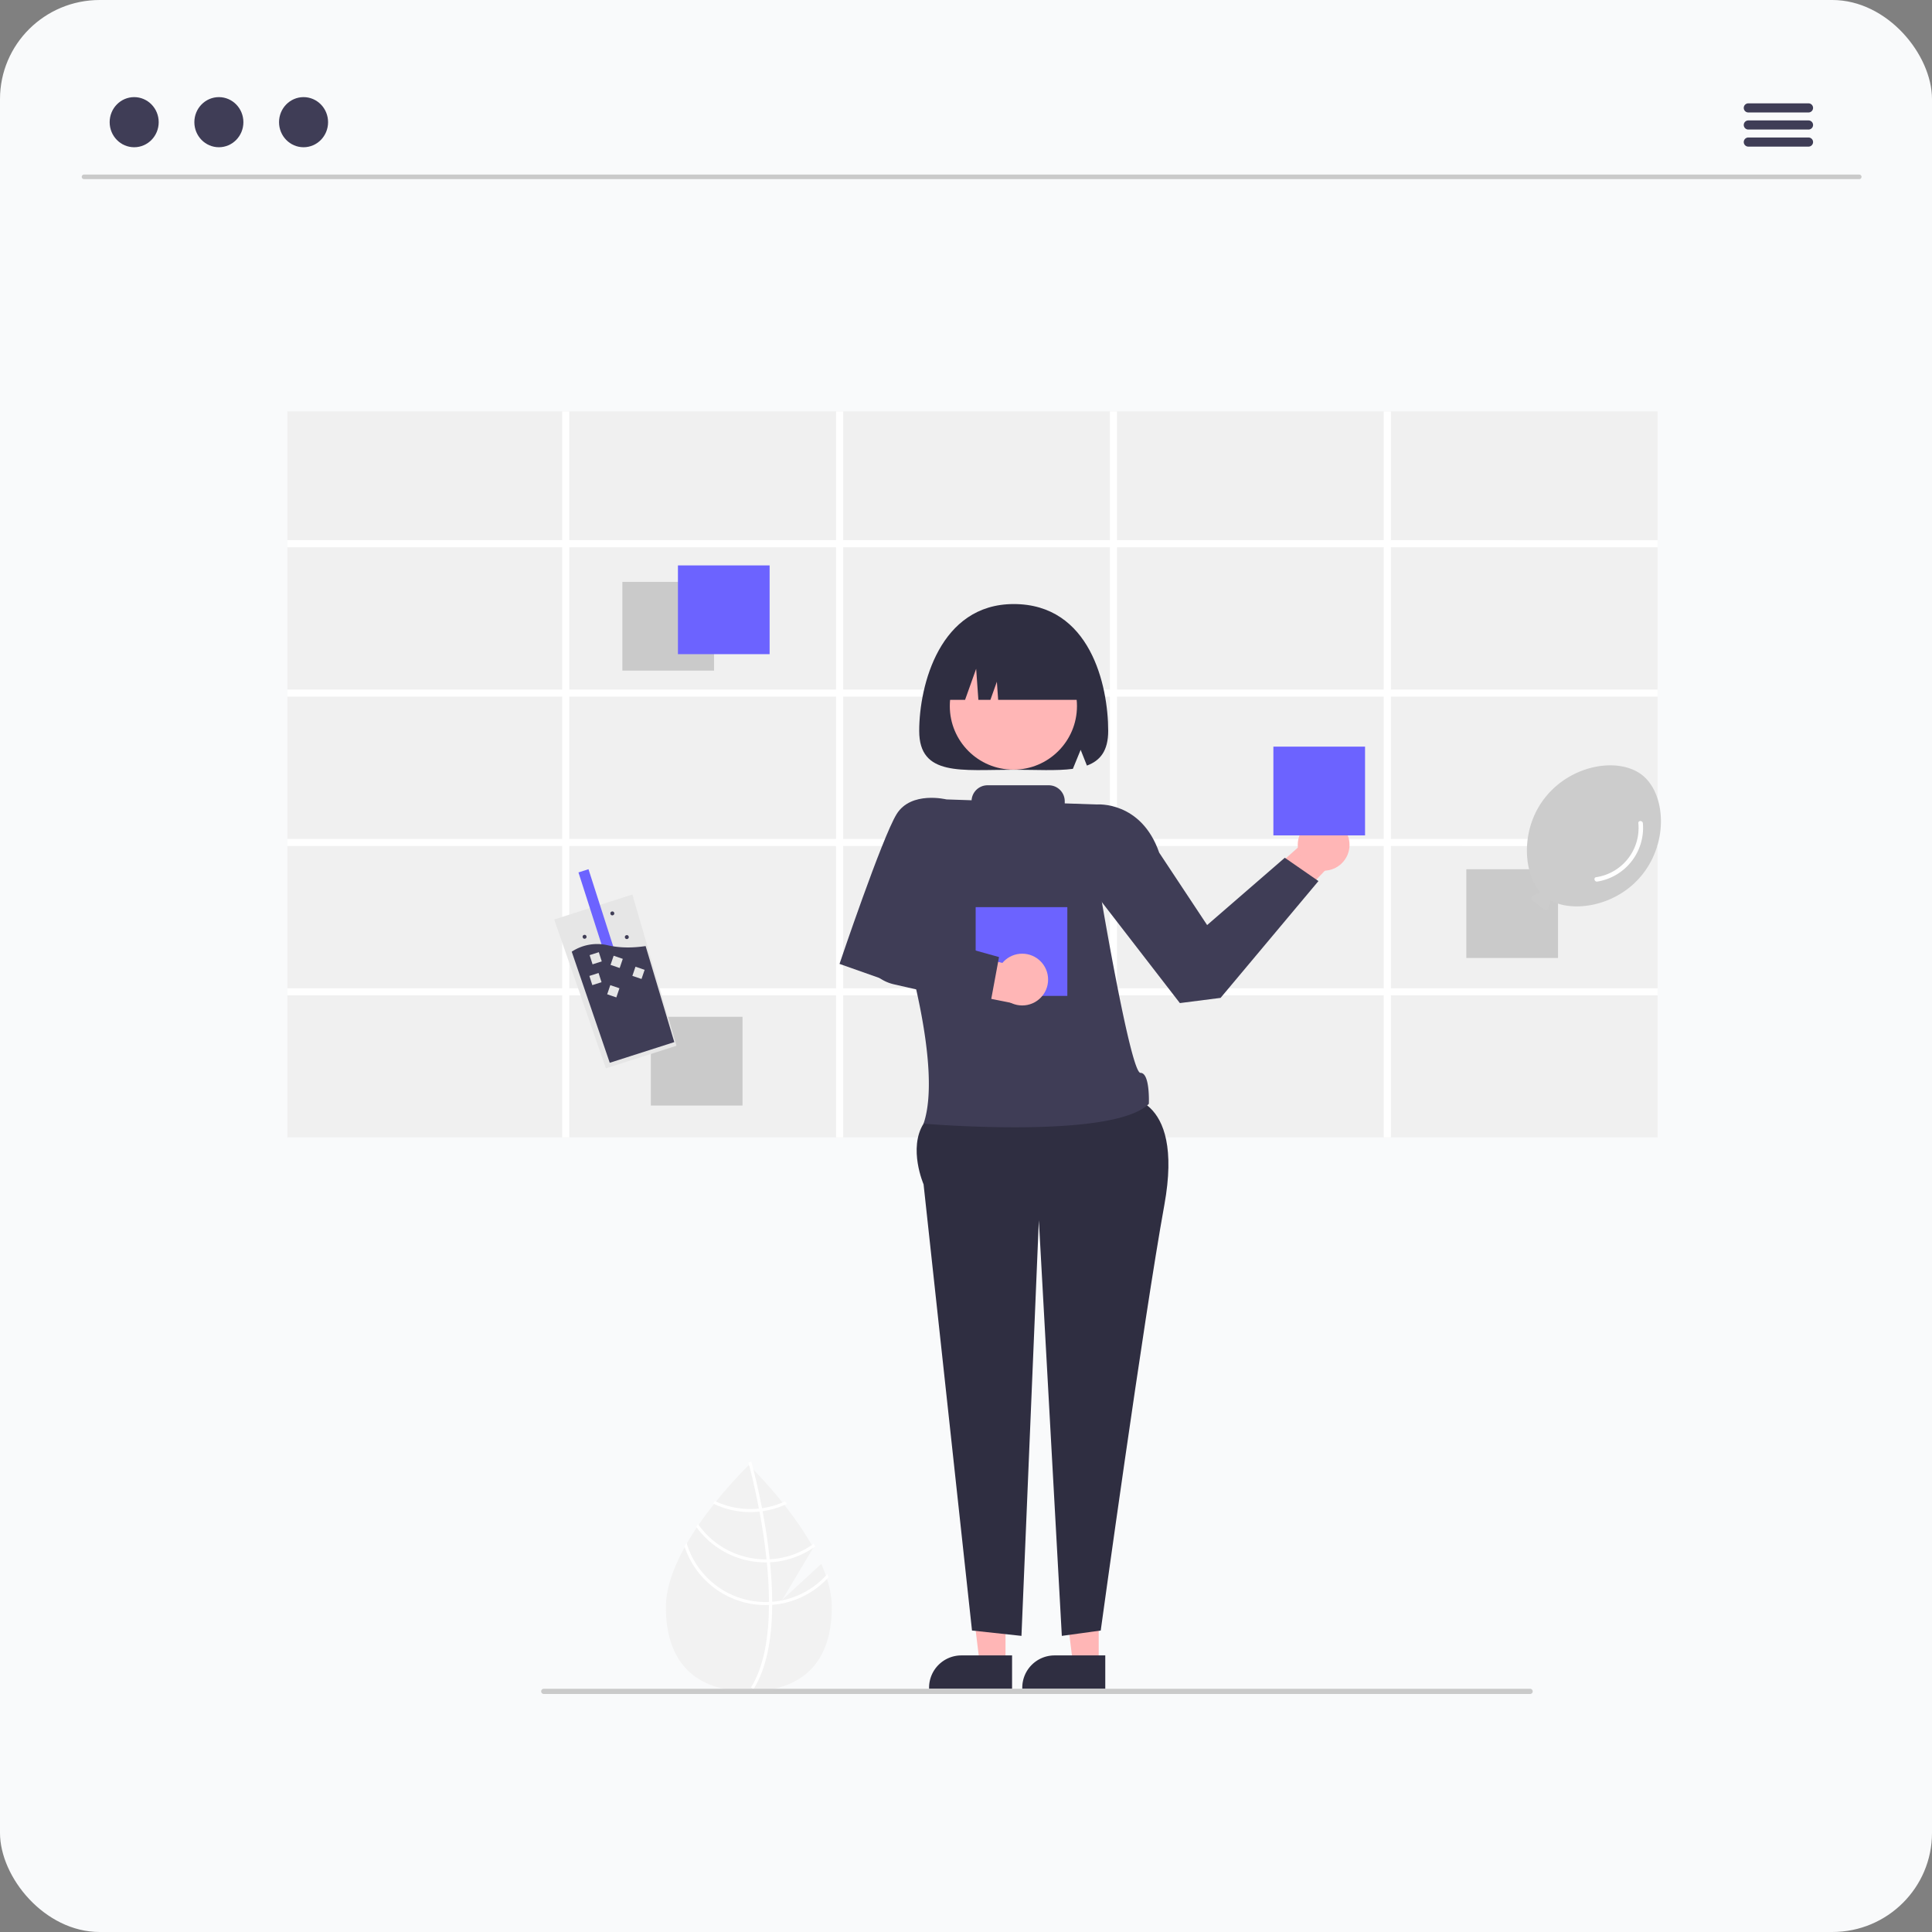<?xml version="1.0" encoding="UTF-8" standalone="no"?>
<!-- Created with Inkscape (http://www.inkscape.org/) -->

<svg
   width="100mm"
   height="100mm"
   viewBox="0 0 100 100"
   version="1.1"
   id="svg1"
   inkscape:version="1.3.2 (091e20e, 2023-11-25, custom)"
   sodipodi:docname="events.svg"
   xml:space="preserve"
   xmlns:inkscape="http://www.inkscape.org/namespaces/inkscape"
   xmlns:sodipodi="http://sodipodi.sourceforge.net/DTD/sodipodi-0.dtd"
   xmlns="http://www.w3.org/2000/svg"
   xmlns:svg="http://www.w3.org/2000/svg"><rect x="0" y="0" width="100" height="100" fill="#808080" stroke="none"/><sodipodi:namedview
     id="namedview1"
     pagecolor="#ffffff"
     bordercolor="#000000"
     borderopacity="0.25"
     inkscape:showpageshadow="2"
     inkscape:pageopacity="0.0"
     inkscape:pagecheckerboard="0"
     inkscape:deskcolor="#d1d1d1"
     inkscape:document-units="mm"
     inkscape:zoom="1.3843855"
     inkscape:cx="210.20157"
     inkscape:cy="175.89032"
     inkscape:window-width="1920"
     inkscape:window-height="991"
     inkscape:window-x="-9"
     inkscape:window-y="-9"
     inkscape:window-maximized="1"
     inkscape:current-layer="g2" /><defs
     id="defs1" /><g
     inkscape:label="Calque 1"
     inkscape:groupmode="layer"
     id="layer1"><rect
       style="fill:#f9fafb;fill-opacity:1;stroke-width:1.361"
       id="rect1"
       width="100"
       height="100"
       x="0"
       y="0"
       rx="5.16"
       ry="5.13" /><g
       id="g2"
       transform="matrix(0.134,0,0,0.134,12.542,12.17)"><path
         d="m 534.026,681.496 -15.084,13.887 11.988,-20.114 c -9.444,-17.127 -24.891,-31.929 -24.891,-31.929 0,0 -32.046,30.702 -32.046,54.837 0,24.134 14.347,32.561 32.046,32.561 17.698,0 32.046,-8.427 32.046,-32.561 0,-5.372 -1.59,-11.069 -4.058,-16.68 z"
         transform="translate(-310.384,-168.247)"
         fill="#f2f2f2"
         id="path1-0" /><path
         d="m 515.063,696.134 v 1.19 c -0.071,13.828 -2.403,24.617 -6.979,32.214 -0.065,0.112 -0.135,0.218 -0.2,0.33 l -0.512,-0.312 -0.489,-0.306 c 5.076,-8.204 6.873,-19.799 6.937,-31.86 0.006,-0.389 0.012,-0.783 0.006,-1.178 -0.018,-5.106 -0.33,-10.271 -0.83,-15.288 -0.035,-0.389 -0.077,-0.783 -0.118,-1.178 -0.695,-6.619 -1.696,-12.944 -2.721,-18.439 -0.071,-0.389 -0.147,-0.777 -0.224,-1.16 -1.773,-9.293 -3.581,-16.024 -3.993,-17.514 -0.047,-0.183 -0.077,-0.283 -0.083,-0.306 l 0.559,-0.159 0.006,-0.006 0.565,-0.159 c 0.006,0.024 0.106,0.359 0.271,0.984 0.63,2.332 2.267,8.663 3.875,17.014 0.071,0.377 0.147,0.766 0.218,1.154 0.836,4.458 1.655,9.44 2.303,14.67 q 0.247,1.97 0.442,3.887 c 0.047,0.395 0.088,0.789 0.124,1.178 q 0.813,8.136 0.842,15.247 z"
         transform="translate(-310.384,-168.247)"
         fill="#ffffff"
         id="path2-0" /><path
         d="m 511.135,659.998 c -0.395,0.053 -0.795,0.106 -1.201,0.147 a 32.49,32.49 0 0 1 -3.321,0.171 31.603,31.603 0 0 1 -13.663,-3.086 c -0.247,0.312 -0.495,0.624 -0.748,0.942 a 32.774,32.774 0 0 0 14.411,3.321 33.616,33.616 0 0 0 3.545,-0.188 c 0.4,-0.041 0.801,-0.094 1.195,-0.153 a 32.497,32.497 0 0 0 9.393,-2.844 q -0.38,-0.486 -0.742,-0.954 a 31.495,31.495 0 0 1 -8.869,2.644 z"
         transform="translate(-310.384,-168.247)"
         fill="#ffffff"
         id="path3-4" /><path
         d="m 514.097,679.709 q -0.61,0.035 -1.219,0.035 c -0.124,0.006 -0.253,0.006 -0.377,0.006 A 31.771,31.771 0 0 1 486.424,666.129 c -0.236,0.347 -0.471,0.695 -0.701,1.048 a 32.951,32.951 0 0 0 26.778,13.751 c 0.165,0 0.33,0 0.495,-0.006 0.412,-0.006 0.819,-0.018 1.225,-0.035 a 32.776,32.776 0 0 0 17.461,-6.125 c -0.188,-0.347 -0.377,-0.695 -0.571,-1.042 a 31.553,31.553 0 0 1 -17.014,5.989 z"
         transform="translate(-310.384,-168.247)"
         fill="#ffffff"
         id="path4-7" /><path
         d="m 515.063,696.134 c -0.412,0.035 -0.824,0.059 -1.237,0.077 -0.442,0.018 -0.883,0.029 -1.325,0.029 a 31.857,31.857 0 0 1 -30.541,-22.921 c -0.265,0.477 -0.53,0.948 -0.783,1.425 a 33.024,33.024 0 0 0 31.324,22.673 c 0.442,0 0.883,-0.006 1.319,-0.029 0.418,-0.012 0.83,-0.035 1.243,-0.065 a 32.927,32.927 0 0 0 21.731,-10.606 c -0.124,-0.436 -0.265,-0.866 -0.406,-1.301 A 31.754,31.754 0 0 1 515.063,696.134 Z"
         transform="translate(-310.384,-168.247)"
         fill="#ffffff"
         id="path5-1" /><rect
         x="17.399"
         y="68.086"
         width="529.28"
         height="280.42"
         fill="#f0f0f0"
         id="rect10" /><path
         d="m 857.063,288.823 v -2.75 H 754.033 v -49.74 h -2.75 v 49.74 H 648.253 v -49.74 h -2.75 v 49.74 H 542.473 v -49.74 h -2.75 v 49.74 H 436.693 v -49.74 h -2.75 v 49.74 H 327.783 v 2.75 h 106.16 v 54.95 H 327.783 v 2.75 h 106.16 v 54.95 H 327.783 v 2.75 h 106.16 v 54.94 H 327.783 v 2.75 h 106.16 v 54.84 h 2.75 v -54.84 h 103.03 v 54.84 h 2.75 v -54.84 h 103.03 v 54.84 h 2.75 v -54.84 h 103.03 v 54.84 h 2.75 v -54.84 H 857.063 v -2.75 H 754.033 v -54.94 H 857.063 v -2.75 H 754.033 V 346.523 H 857.063 v -2.75 H 754.033 v -54.95 z m -317.34,170.34 H 436.693 v -54.94 h 103.03 z m 0,-57.69 H 436.693 V 346.523 h 103.03 z m 0,-57.7 H 436.693 v -54.95 h 103.03 z m 105.78,115.39 H 542.473 v -54.94 h 103.03 z m 0,-57.69 H 542.473 V 346.523 h 103.03 z m 0,-57.7 H 542.473 v -54.95 h 103.03 z m 105.78,115.39 H 648.253 v -54.94 h 103.03 z m 0,-57.69 H 648.253 V 346.523 h 103.03 z m 0,-57.7 H 648.253 v -54.95 h 103.03 z"
         transform="translate(-310.384,-168.247)"
         fill="#ffffff"
         id="path11-6" /><rect
         x="146.805"
         y="133.939"
         width="35.409"
         height="34.28"
         fill="#cacaca"
         id="rect11" /><rect
         x="472.805"
         y="244.939"
         width="35.409"
         height="34.28"
         fill="#cacaca"
         id="rect12" /><rect
         x="157.805"
         y="301.939"
         width="35.409"
         height="34.28"
         fill="#cacaca"
         id="rect13" /><rect
         x="168.27"
         y="127.579"
         width="35.409"
         height="34.28"
         fill="#6c63ff"
         id="rect14" /><polygon
         points="370.13,270.076 412.149,232.639 424.545,238.781 374.149,291.639 "
         fill="#ffb6b6"
         id="polygon14" /><circle
         cx="417.679"
         cy="235.506"
         r="10"
         fill="#ffb6b6"
         id="circle14" /><polygon
         points="330.799,551.856 320.856,551.856 316.126,513.506 330.8,513.507 "
         fill="#ffb6b6"
         id="polygon15" /><path
         d="m 643.718,729.741 -32.059,-10e-4 v -0.405 a 12.479,12.479 0 0 1 12.478,-12.478 h 7.9e-4 l 19.58,7.9e-4 z"
         transform="translate(-310.384,-168.247)"
         fill="#2f2e41"
         id="path15-1" /><polygon
         points="294.799,551.856 284.856,551.856 280.126,513.506 294.8,513.507 "
         fill="#ffb6b6"
         id="polygon16" /><path
         d="m 607.718,729.741 -32.059,-10e-4 v -0.405 a 12.479,12.479 0 0 1 12.478,-12.478 h 7.9e-4 l 19.58,7.9e-4 z"
         transform="translate(-310.384,-168.247)"
         fill="#2f2e41"
         id="path16-8" /><path
         d="m 649.533,500.886 c 0,0 25,-2 17,42 -8,44 -24.571,164.361 -24.571,164.361 l -15.024,2.065 -8.876,-160.56 -6.715,160.56 -19.107,-2.065 -18.708,-172.361 c 0,0 -6.007,-13.858 -0.003,-23.429 6.003,-9.571 76.003,-10.571 76.003,-10.571 z"
         transform="translate(-310.384,-168.247)"
         fill="#2f2e41"
         id="path17-6" /><path
         d="m 633.533,391.886 6.941,-3.719 c 0,0 17.101,-1.459 24.08,18.63 l 18.509,27.955 30,-26 13,9 -37.809,45.125 -15.721,2.009 -34,-44 z"
         transform="translate(-310.384,-168.247)"
         fill="#3f3d56"
         id="path18" /><path
         d="m 608.346,310.753 c -28.518,0 -36.5,31.327 -36.5,49 0,17.673 16.342,15 36.5,15 8.652,0 16.597,0.488 22.852,-0.347 l 3.009,-7.347 2.421,6.088 c 5.135,-1.887 8.218,-5.721 8.218,-13.394 0,-17.673 -7,-49 -36.5,-49 z"
         transform="translate(-310.384,-168.247)"
         fill="#2f2e41"
         id="path19" /><circle
         cx="297.841"
         cy="181.915"
         r="24.561"
         fill="#ffb6b6"
         id="circle19" /><path
         d="m 579.846,347.753 v 0 h 9.714 l 4.286,-12 0.857,12 h 4.643 l 2.5,-7 0.5,7 h 34.5 v 0 a 26,26 0 0 0 -26,-26 h -5 a 26,26 0 0 0 -26,26 z"
         transform="translate(-310.384,-168.247)"
         fill="#2f2e41"
         id="path20" /><rect
         x="398.27"
         y="197.579"
         width="35.409"
         height="34.28"
         fill="#6c63ff"
         id="rect20-4" /><path
         d="m 657.304,491.838 c -3.771,0.049 -15.13,-67.35 -15.13,-67.35 l -1.7,-36.32 -12.411,-0.417 V 386.934 a 6.181,6.181 0 0 0 -6.181,-6.181 h -23.638 a 6.176,6.176 0 0 0 -6.161,5.788 l -9.733,-0.327 -16.856,53.554 c 0,0 15.532,49.76 8.036,71.689 0,0 73.038,6.272 87.021,-7.649 4e-5,2e-5 0.525,-12.019 -3.246,-11.97 z"
         transform="translate(-310.384,-168.247)"
         fill="#3f3d56"
         id="path21" /><path
         d="M 586.533,392.886 582.35,386.214 c 0,0 -13.61,-3.365 -19.214,5.654 -5.603,9.019 -22.073,57.885 -22.073,57.885 l 17,6 19.291,-27.046 z"
         transform="translate(-310.384,-168.247)"
         fill="#3f3d56"
         id="path22" /><rect
         x="283.27"
         y="259.579"
         width="35.409"
         height="34.28"
         fill="#6c63ff"
         id="rect22" /><path
         d="M 566.487,440.216 554.168,438.913 v 0 a 12.085,12.085 0 0 0 8.577,16.981 l 48.743,9.728 -5.084,-15.659 z"
         transform="translate(-310.384,-168.247)"
         fill="#ffb6b6"
         id="path23" /><circle
         cx="301.251"
         cy="287.555"
         r="10"
         fill="#ffb6b6"
         id="circle23" /><path
         d="m 599.152,466.106 -37.135,-8.485 a 16.043,16.043 0 0 1 -11.632,-10.641 l -1.501,-4.628 9.637,-7.584 44.153,12.341 z"
         transform="translate(-310.384,-168.247)"
         fill="#3f3d56"
         id="path24" /><path
         d="m 807.823,731.753 h -381 a 1,1 0 1 1 0,-2 h 381 a 1,1 0 0 1 0,2 z"
         transform="translate(-310.384,-168.247)"
         fill="#cacaca"
         id="path25" /></g><g
       id="g3"
       transform="matrix(0.265,0,0,0.265,-177.265,-18.315)"><path
         d="m 989.662,239.985 c 5.254,-6.557 4.517,-15.876 0.06,-19.446 -4.456,-3.57 -13.711,-2.257 -18.965,4.3 -4.863,6.07 -4.392,14.661 -0.967,18.572 a 0.583,0.583 0 0 0 -0.215,0.053 l -1.188,0.578 a 0.591,0.591 0 0 0 -0.101,1 l 2.234,1.712 a 0.591,0.591 0 0 0 0.94,-0.357 l 0.25,-1.297 a 0.585,0.585 0 0 0 0.007,-0.137 c 4.563,2.517 13.071,1.105 17.944,-4.978 z"
         fill="#cccccc"
         id="path3"
         style="stroke-width:0.242" /><path
         d="m 988.927,229.898 a 9.72,9.72 0 0 1 -8.245,10.547 c -0.563,0.09 -0.337,0.947 0.222,0.858 a 10.629,10.629 0 0 0 8.909,-11.391 c -0.048,-0.564 -0.935,-0.582 -0.886,-0.014 z"
         fill="#ffffff"
         id="path4"
         style="stroke-width:0.242" /><path
         d="m 724.586,238.774 a 57.623,57.623 0 0 1 45.071,26.697 c 1.364,2.181 3.146,4.578 2.201,7.263 a 4.775,4.775 0 0 1 -4.948,3.305 c -2.785,-0.339 -4.582,-3.063 -4.925,-5.674 -0.389,-2.961 1.7,-5.286 4.279,-6.386 6.303,-2.689 12.662,1.466 17.796,4.782 11.698,7.556 24.565,14.389 38.74,15.25 13.115,0.797 27.179,-4.346 34.474,-15.719 1.276,-1.99 -1.893,-3.828 -3.162,-1.849 -7.235,11.28 -21.86,15.331 -34.577,13.587 a 67.219,67.219 0 0 1 -21.636,-7.345 c -3.495,-1.814 -6.885,-3.825 -10.207,-5.939 a 65.129,65.129 0 0 0 -10.011,-5.739 c -5.837,-2.398 -13.565,-2.211 -17.642,3.31 -3.804,5.151 -0.864,13.725 5.498,15.173 6.03,1.372 11.312,-4.298 10.071,-10.228 -0.635,-3.033 -2.919,-6.001 -4.687,-8.48 A 61.29,61.29 0 0 0 724.586,235.112 c -2.356,-0.117 -2.35,3.546 0,3.662 z"
         transform="translate(-291.871,-135.5)"
         fill="#cccccc"
         id="path16" /><g
         id="g4"
         transform="translate(396.415,-641.5)"><polygon
           points="827.952,307.634 825.98,386.448 823.538,484.181 740.414,484.181 737.552,369.675 736,307.634 "
           fill="#e6e6e6"
           id="polygon4"
           transform="matrix(0.166,-0.053,0.053,0.166,242.276,878.144)" /><rect
           x="98.388"
           y="956.617"
           width="2.056"
           height="27.246"
           fill="#6c63ff"
           id="rect4"
           style="stroke-width:0.175"
           transform="rotate(-17.76)" /><path
           d="m 398.614,895.4 5.6,18.757 -12.606,4.038 -7.428,-21.698 a 9.021,9.021 0 0 1 7.092,-1.242 c 2.505,0.571 5.086,0.484 7.343,0.144 z"
           fill="#3f3d56"
           id="path5"
           style="stroke-width:0.175" /><rect
           x="94.249"
           y="976.521"
           width="1.887"
           height="1.887"
           fill="#e6e6e6"
           id="rect5"
           style="stroke-width:0.175"
           transform="rotate(-17.76)" /><rect
           x="95.534"
           y="972.665"
           width="1.887"
           height="1.887"
           fill="#e6e6e6"
           id="rect6"
           style="stroke-width:0.175"
           transform="rotate(-17.76)" /><rect
           x="660.624"
           y="722.948"
           width="1.887"
           height="1.887"
           transform="rotate(18.802)"
           fill="#e6e6e6"
           id="rect7"
           style="stroke-width:0.175" /><rect
           x="665.353"
           y="723.602"
           width="1.887"
           height="1.887"
           transform="rotate(18.802)"
           fill="#e6e6e6"
           id="rect8"
           style="stroke-width:0.175" /><rect
           x="661.857"
           y="728.596"
           width="1.887"
           height="1.887"
           transform="rotate(18.802)"
           fill="#e6e6e6"
           id="rect9"
           style="stroke-width:0.175" /><circle
           cx="103.529"
           cy="971.525"
           fill="#3f3d56"
           id="circle9"
           r="0.386"
           style="stroke-width:0.175"
           transform="rotate(-17.76)" /><circle
           cx="95.689"
           cy="968.954"
           fill="#3f3d56"
           id="circle10"
           r="0.386"
           style="stroke-width:0.175"
           transform="rotate(-17.76)" /><circle
           cx="102.244"
           cy="966.256"
           fill="#3f3d56"
           id="circle11"
           r="0.386"
           style="stroke-width:0.175"
           transform="rotate(-17.76)" /></g></g><path
       d="M 96.235,9.272 H 4.349 a 0.118,0.118 0 0 1 0,-0.236 H 96.235 a 0.118,0.118 0 0 1 0,0.236 z"
       fill="#cacaca"
       id="path40"
       style="stroke-width:0.114" /><ellipse
       cx="6.945"
       cy="6.324"
       rx="1.269"
       ry="1.297"
       fill="#3f3d56"
       id="ellipse40"
       style="stroke-width:0.114" /><ellipse
       cx="11.329"
       cy="6.324"
       rx="1.269"
       ry="1.297"
       fill="#3f3d56"
       id="ellipse41"
       style="stroke-width:0.114" /><ellipse
       cx="15.712"
       cy="6.324"
       rx="1.269"
       ry="1.297"
       fill="#3f3d56"
       id="ellipse42"
       style="stroke-width:0.114" /><path
       d="m 93.608,5.821 h -3.115 a 0.236,0.236 0 0 1 0,-0.472 h 3.115 a 0.236,0.236 0 0 1 0,0.472 z"
       fill="#3f3d56"
       id="path42"
       style="stroke-width:0.114" /><path
       d="m 93.608,6.705 h -3.115 a 0.236,0.236 0 0 1 0,-0.472 h 3.115 a 0.236,0.236 0 0 1 0,0.472 z"
       fill="#3f3d56"
       id="path43"
       style="stroke-width:0.114" /><path
       d="m 93.608,7.589 h -3.115 a 0.236,0.236 0 0 1 0,-0.472 h 3.115 a 0.236,0.236 0 0 1 0,0.472 z"
       fill="#3f3d56"
       id="path44"
       style="stroke-width:0.114" /></g></svg>
